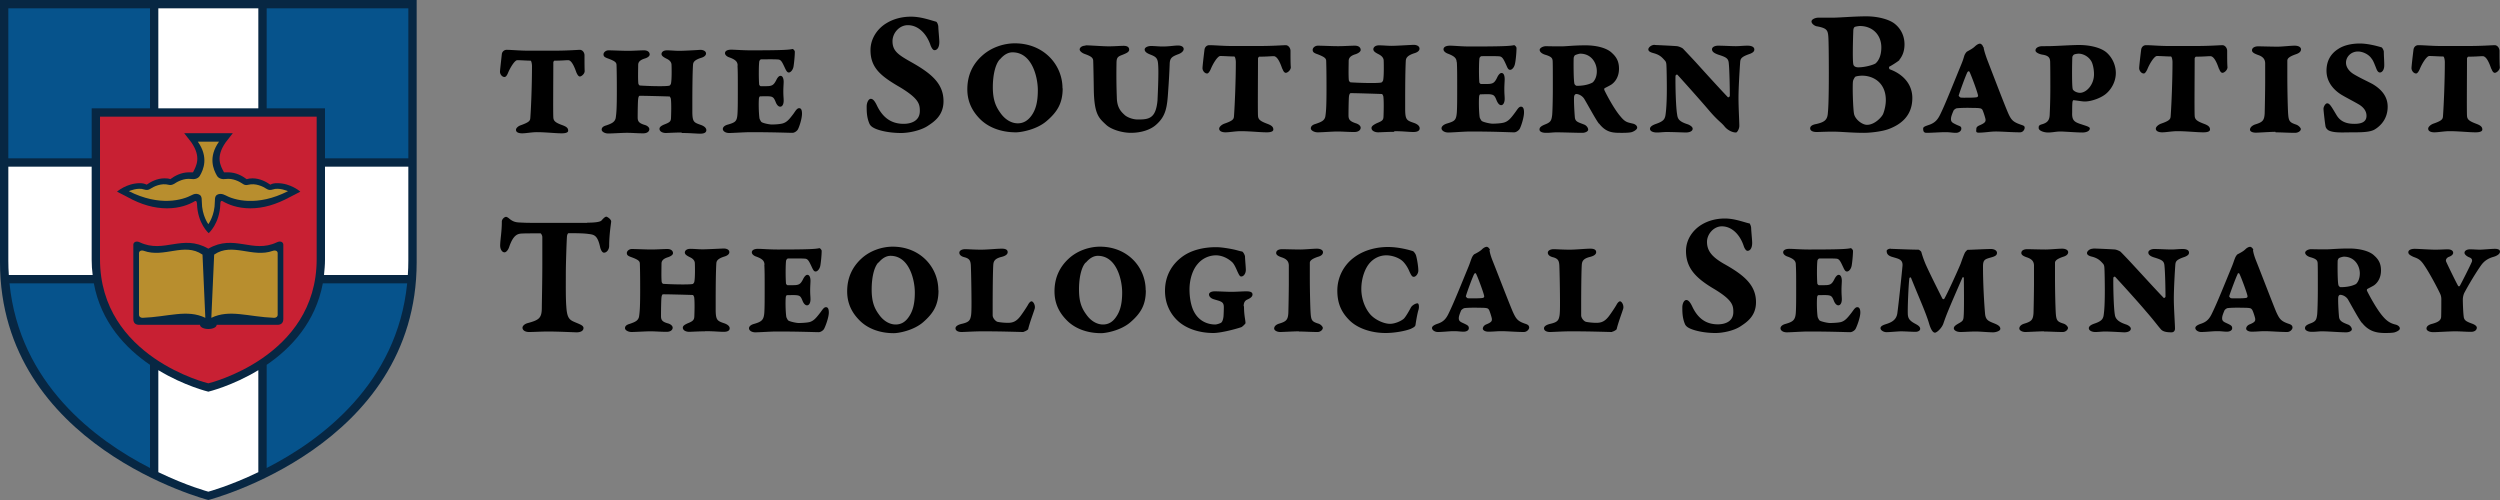 <svg xmlns="http://www.w3.org/2000/svg" fill="none" viewBox="0 0 250 50" height="50" width="250"><rect x="0" y="0" width="250" height="50" fill="#808080" stroke="none"/><path fill="#072743" d="M0 0v26.217C0 44.633 20.833 50 20.833 50s20.834-5.35 20.834-23.783V0H0Z"></path><path fill="#C82033" d="M31.667 11.667v14.25c0 9.833-10.834 12.416-10.834 12.416S10 35.75 10 25.917v-14.25h21.667Z"></path><path fill="#fff" d="M40.833 26.083c0 .484-.016.95-.05 1.417H32.4c.05-.5.1-1 .1-1.533v-9.3h8.333v9.416Z"></path><path fill="#06538C" d="M40.833 15.833H32.5v-5h-5.833v-10h14.166v15Z"></path><path fill="#fff" d="M25.833.833h-10v10h10v-10Z"></path><path fill="#06538C" d="M.833.833H15v10H9.167v5H.833v-15Z"></path><path fill="#fff" d="M.833 16.667h8.334v9.3c0 .533.033 1.033.1 1.533H.883c-.033-.467-.05-.933-.05-1.417v-9.416Z"></path><path fill="#06538C" d="M.95 28.333h8.433c.717 3.884 3.167 6.484 5.617 8.15V46.8C9.5 43.983 1.95 38.333.95 28.333Z"></path><path fill="#fff" d="M15.833 47.217v-10.2c2.617 1.583 5 2.15 5 2.15s2.384-.567 5-2.15v10.2c-2.866 1.383-5 1.95-5 1.95s-2.133-.567-5-1.95Z"></path><path fill="#06538C" d="M26.667 46.8V36.483c2.45-1.666 4.883-4.266 5.616-8.15h8.434c-1 10-8.534 15.65-14.05 18.467Z"></path><path fill="#072743" d="M27.683 24.233c-2.433 1.15-4.25-.866-6.85.634-2.6-1.5-4.416.516-6.85-.634-.416-.2-.65.034-.65.234V31.9c0 .4.217.583.584.583H20c0 .234.367.417.833.417.467 0 .834-.183.834-.417h6.083c.35 0 .583-.183.583-.583v-7.433c0-.217-.233-.434-.65-.234Z"></path><path fill="#B88E2E" d="m21.417 25.45-.284 6.333c1.817-.883 3.684-.1 6.284 0 .2 0 .35-.133.35-.283v-6.183c0-.234-.25-.317-.484-.234-2.033.734-4.05-.866-5.85.367h-.016ZM20.25 25.45l.283 6.333c-1.816-.883-3.683-.1-6.283 0-.2 0-.35-.133-.35-.283v-6.183c0-.234.25-.317.483-.234 2.034.734 4.05-.866 5.85.367h.017Z"></path><path fill="#072743" d="M27.7 18.317c-.25 0-.467.033-.667.15-.4-.284-1.05-.634-1.783-.634-.217 0-.433.034-.583.084-.417-.317-1.067-.684-1.85-.684H22.4c-.35-.65-.867-1.516.167-3l.716-.916h-4.866l.716.916c1.017 1.484.5 2.35.167 3h-.417c-.766 0-1.433.367-1.85.684-.15-.067-.366-.084-.583-.084-.75 0-1.383.35-1.783.634-.2-.1-.417-.15-.667-.15-1.35 0-2.3.85-2.3.85l1.067.55c1.35.75 2.666 1.116 3.933 1.116s2.2-.366 2.783-.716c0 0 .2-.134.217.283.067 1.967 1.167 2.917 1.167 2.917s1.1-.95 1.166-2.917c0-.433.217-.283.217-.283.583.333 1.483.716 2.783.716 1.3 0 2.584-.383 3.934-1.116l1.066-.55s-.95-.85-2.3-.85H27.7Z"></path><path fill="#B88E2E" d="M22.467 19.5c-.15-.083-.384-.15-.617-.083-.283.1-.367.233-.367.766 0 1.367-.65 2.234-.65 2.234s-.65-.867-.65-2.234c0-.533-.083-.666-.366-.766-.217-.084-.467 0-.617.083-.933.5-3.217 1.183-6.317-.383 0 0 .9-.4 1.534-.167.2.067.416.067.583-.05.383-.25 1.117-.617 1.883-.417.167.05.35 0 .5-.083.35-.233 1.017-.6 1.734-.5.3.05.683-.017.866-.317.367-.616.9-1.866-.2-3.416H21.9c-1.1 1.55-.567 2.783-.2 3.416.183.3.567.367.867.317.733-.1 1.4.267 1.733.5.133.1.333.133.5.083.767-.2 1.5.167 1.883.417.167.117.384.117.584.05.633-.233 1.533.167 1.533.167-3.083 1.566-5.383.9-6.317.383h-.016Z"></path><path fill="#000" d="M221.9 6.9c-.3-.9-.583-1.283-.867-1.283-.283 0-.683.05-1.433.05-.05 0-.133.116-.133.183 0 1.6-.034 5.1 0 5.717.016.383.216.55.983.833.333.133.55.267.55.55 0 .25-.4.283-.667.283-.666 0-1.683-.116-2.6-.116-.516 0-1.116.116-1.516.116-.317 0-.634-.1-.634-.366 0-.184.25-.4.517-.5.867-.3.95-.45.967-.767.083-1.15.183-3.583.183-5.4 0-.15-.05-.55-.167-.55-.333 0-1.066-.05-1.383-.05-.267 0-.733.75-.967 1.333-.15.317-.266.417-.35.417-.266 0-.466-.3-.466-.533 0-.167.116-1.2.2-1.85.033-.267.233-.45.483-.45.517 0 1.383.083 2.2.083h2.817c1.283 0 2.133-.067 2.616-.083.267 0 .484.283.484.566 0 .567 0 1.35.033 1.634 0 .3-.333.566-.5.566-.15 0-.267-.183-.35-.433v.05ZM249.133 6.9c-.3-.9-.583-1.283-.866-1.283-.284 0-.684.05-1.434.05-.05 0-.133.116-.133.183 0 1.6-.033 5.1 0 5.717.017.383.217.55.983.833.334.133.55.267.55.55 0 .25-.416.283-.683.283-.667 0-1.683-.116-2.6-.116-.517 0-1.117.116-1.517.116-.316 0-.616-.1-.616-.366 0-.184.25-.4.516-.5.867-.3.95-.45.967-.767.083-1.15.183-3.583.183-5.4 0-.15-.05-.55-.166-.55-.334 0-1.067-.05-1.384-.05-.266 0-.733.75-.966 1.333-.15.317-.267.417-.35.417-.267 0-.467-.3-.467-.533 0-.167.117-1.2.2-1.85.033-.267.233-.45.483-.45.517 0 1.384.083 2.2.083h2.817c1.283 0 2.133-.067 2.617-.083.266 0 .483.283.483.566 0 .567 0 1.35.033 1.634 0 .3-.333.566-.5.566-.15 0-.266-.183-.35-.433v.05ZM93.6 2.167c.1.016.233.316.233.533 0 .233.1 1.217.1 1.5 0 .567-.233.817-.483.817-.183 0-.317-.3-.383-.45-.384-1.184-1.234-2.05-2.284-2.05-.866 0-1.533.8-1.533 1.6 0 .95.533 1.333 1.733 2.016 2.1 1.167 3.367 2.184 3.367 3.984 0 1.466-.983 2.083-1.617 2.5-.683.433-1.833.683-2.616.683-1.3 0-2.35-.283-2.75-.517-.1-.05-.317-.183-.417-.4-.283-.633-.283-1.283-.283-1.733 0-.383.183-.767.416-.767.217 0 .4.234.6.65.667 1.4 1.617 1.85 2.684 1.85.683 0 1.616-.25 1.616-1.283 0-.7-.1-1.233-1.966-2.367-1.934-1.116-2.967-1.95-2.967-3.716 0-1.25.783-2.217 1.6-2.7.65-.4 1.483-.65 2.45-.65.967 0 1.833.316 2.5.5ZM106.267 8.833c0 1.5-.55 2.367-1.6 3.267-1.017.883-2.6 1.133-3.067 1.133-1.617 0-2.85-.566-3.617-1.35-.95-.966-1.25-1.983-1.25-2.95 0-1.45.567-2.55 1.484-3.366.933-.85 2.2-1.234 3.266-1.234 2.867 0 4.767 2.117 4.767 4.5h.017Zm-6.284-2.9c-.45.484-.7 1.567-.7 2.784 0 1.216.267 1.9.75 2.566.45.65 1.084 1.05 1.75 1.05.517 0 .967-.233 1.35-.75.4-.55.65-1.283.65-2.566 0-1.284-.566-3.784-2.533-3.784-.383 0-.817.184-1.25.7h-.017ZM108.567 4.533c.466 0 1.7.1 2.3.1.6 0 1.116-.05 1.5-.05.383 0 .55.15.55.384 0 .233-.267.35-.634.5-.466.183-.633.233-.633.85a60.99 60.99 0 0 0 .033 3.45c.017.966.4 1.383.75 1.7.2.216.784.483 1.35.483 1.117 0 1.8-.1 1.967-1.9.017-.4.133-2.667.067-3.533-.034-.7-.2-.834-.8-1.067-.3-.117-.55-.267-.55-.5 0-.217.333-.35.633-.35.417 0 .75.05 1.167.05.65 0 1.166-.1 1.533-.1s.567.15.567.35c0 .217-.234.4-.484.5-.716.267-.9.4-.916 1.033a75.912 75.912 0 0 1-.15 2.667c-.1 1.6-.217 2.517-1.217 3.383-.533.484-1.467.8-2.5.8-.933 0-2-.35-2.483-.8-.717-.666-1.167-1.016-1.234-3.333-.016-1.167-.05-2.9-.066-3.117-.034-.316-.334-.45-.884-.65-.25-.1-.466-.283-.466-.433 0-.217.266-.383.566-.383l.034-.034ZM139.45 13.183c-.517 0-1.167.034-1.617.05-.35 0-.683-.15-.683-.433 0-.183.2-.317.533-.483.534-.217.65-.3.667-.65.017-.417.05-1.55-.017-2.034-.016-.05-.083-.233-.15-.233-.433-.017-2.966-.1-3.133-.083-.067.016-.133.15-.15.316-.033.217-.05 1.35-.05 1.917 0 .417.167.583.7.767.3.083.517.266.517.45 0 .233-.217.433-.634.433-.683 0-1.116-.05-1.7-.05-.516 0-1.516.083-1.966.083-.334 0-.684-.183-.684-.4 0-.183.134-.35.5-.45.534-.183.867-.316.95-.733.084-.533.117-1.15.117-2.817 0-1.566-.017-2.316-.033-2.766-.017-.25-.2-.384-.834-.634-.4-.133-.516-.233-.516-.45 0-.216.25-.416.516-.416.434 0 1.434.05 2.034.05.566 0 1.233-.05 1.666-.05.384 0 .584.183.584.433 0 .133-.167.3-.5.417-.567.166-.7.416-.7.683 0 .317-.034 1.483.016 1.917 0 .033.067.183.167.216.717.05 2.65.117 3.083.017.067-.017.184-.167.184-.25.083-.4.066-1.6.05-1.967-.017-.216-.15-.433-.517-.616-.333-.167-.517-.3-.517-.5 0-.15.15-.384.567-.384.4 0 .867.05 1.283.05.417 0 1.717-.083 2.184-.1.283 0 .583.117.583.384 0 .216-.217.366-.5.45-.733.233-.833.483-.867.716-.05.784-.066 2.517-.066 3.934V11c.016 1.05.2 1.05.95 1.317.333.133.5.316.5.516 0 .217-.184.367-.634.367s-1.016-.083-1.933-.083l.05.066ZM145.667 6.217c-.017-.384-.2-.584-.834-.834-.25-.083-.483-.25-.483-.45 0-.233.25-.366.65-.366s1.183.083 2.017.083c3.3 0 4.016-.05 4.383-.133.067-.017.25.166.25.283 0 .483-.083 1.283-.15 1.567-.067.366-.3.616-.483.616-.15 0-.234-.1-.35-.383-.3-.667-.417-.933-.734-.967-.433-.033-1.133-.016-1.783-.016-.083 0-.183.133-.2.183-.067.35-.067 1.9-.017 2.433 0 .05.1.167.167.167h.583c.617 0 .767-.117 1.017-.617.117-.266.283-.483.45-.483.25 0 .317.317.317.633 0 .167-.034.584-.034.967 0 .55.034.683.034.983 0 .35-.134.634-.35.634-.2 0-.35-.217-.467-.5-.117-.3-.217-.5-.45-.55-.25-.084-.8-.034-1.183-.034-.034 0-.1.134-.1.167-.05.4-.034 1.567.05 2.133.016.084.166.35.216.367.15.117.817.267 1.067.267.2 0 .833-.017 1.167-.117.416-.133.65-.4 1.116-1.033.234-.317.35-.55.567-.55.233 0 .3.25.3.566 0 .534-.3 1.417-.433 1.65-.1.167-.35.35-.55.35-.434 0-1.917-.083-4.4-.083-.567 0-1.8.1-2.2.1-.4 0-.667-.217-.667-.417 0-.2.217-.383.55-.483.767-.233.917-.317.983-1.117.034-.533.034-1.45.034-2.55 0-1.1 0-1.916-.034-2.466h-.016ZM159.883 12.35c-.316-.417-.95-1.6-1.45-2.45-.183-.3-.533-.5-.816-.5-.084 0-.184.117-.2.217-.05.25.016 1.516.066 2.083.034.483.334.517.917.75.233.083.417.317.417.517 0 .166-.284.316-.584.316-.666 0-1.9-.05-2.55-.05-.433 0-.583.05-1.083.05-.35 0-.65-.1-.65-.333 0-.217.167-.35.583-.517.55-.216.617-.4.684-.933.033-.367.066-1.45.066-2.7 0-1.717 0-2.25-.016-2.683-.017-.3-.117-.45-.717-.634-.3-.083-.583-.266-.583-.5 0-.166.3-.366.65-.366.416.016.916.016 1.416.016.5.017 1.25-.1 2.517-.1 1.2 0 2.183.3 2.65.767.483.433.7.9.7 1.567 0 .733-.317 1.266-.733 1.566-.134.1-.517.284-.7.384-.05.016-.05.15-.034.183.334.7 1.05 2 1.634 2.667.466.566.7.566 1.166.683.2.033.484.167.484.417 0 .133-.184.3-.467.416-.217.1-.867.1-1.033.1-.867 0-1.567.017-2.3-.916l-.034-.017Zm-2.416-6.8s-.1.15-.1.267c-.017.4-.017 2.3.083 2.583.017.05.133.183.233.183.984 0 1.5-.283 1.6-.35.1-.1.4-.433.4-1.116 0-.784-.516-1.75-1.666-1.75-.067 0-.4.083-.534.166l-.016.017ZM165.45 4.5c.183 0 1.867.083 2.25.117.233.033.55.183.617.266.283.3.916.967 1.283 1.367 1.083 1.2 2.467 2.717 3.2 3.483.017.017.183-.05.183-.15 0-.65-.033-2.55-.1-3.2-.033-.533-.216-.65-1.05-.916-.333-.117-.633-.267-.633-.534 0-.25.333-.366.6-.366.533 0 1.35.05 1.783.05.367 0 .734-.05 1.184-.05.333 0 .666.1.666.383 0 .167-.1.3-.433.433-.883.3-.95.484-.983.817-.05.717-.167 2.533-.167 3.6 0 .95.083 2.4.083 2.783 0 .317-.216.667-.333.667-.433 0-.917-.3-1.167-.633-.35-.417-.616-.517-1.466-1.5-.717-.85-2.35-2.684-3.2-3.617-.067-.1-.217 0-.217.117-.017.966.033 3.116.167 3.85.05.433.216.7 1.066.966.217.084.484.25.484.434 0 .233-.267.383-.7.383-.067 0-1.367-.05-1.85-.05-.417 0-.684.05-1.034.05s-.683-.117-.683-.367c0-.233.283-.383.617-.5.716-.25.833-.45.916-.783.1-.583.15-1.567.15-2.783 0-.567-.016-2.1-.05-2.417-.016-.1-.033-.233-.15-.35-.266-.3-.483-.55-1.066-.717-.3-.083-.584-.166-.584-.4 0-.166.267-.45.65-.45l-.033.017ZM189.95 6c-.083.1-.75.533-1.017.667-.05.016-.033.233.05.266 1.167.417 2.25 1.367 2.25 2.867 0 1.833-1.216 2.65-2.266 3.067-.734.3-2 .416-2.567.416-1.133 0-2.15-.1-2.867-.116-.616-.017-1.533.033-1.883.033-.35 0-.633-.117-.633-.367 0-.183.15-.35.616-.433.8-.183 1.1-.4 1.15-1.067.034-.35.1-1.066.1-4 0-1.633-.016-3.233-.05-3.666-.05-.65-.15-.85-1.133-1.034-.2-.016-.55-.25-.55-.483 0-.233.4-.383.683-.383h1.434c.65 0 2.166-.134 3.366-.134 1.3 0 2.4.367 2.867.767.633.517.95 1.25.95 2.033 0 .667-.2 1.167-.517 1.55l.017.017Zm-3.717 1.567c-.2 0-.583.033-.716.116-.017.017-.184.25-.217.434-.067.45 0 2.716.1 3.25.1.566.817 1.116 1.3 1.116.783 0 1.5-.8 1.617-1.1.15-.383.266-.9.266-1.366 0-1.75-1.25-2.45-2.366-2.45h.016ZM186 2.6c-.1 0-.467.05-.533.1-.067.05-.1.1-.134.283-.05 1.267-.083 3.134 0 3.45.034.167.184.3.5.3.667 0 1.534-.25 1.734-.4.166-.15.566-.583.566-1.6 0-1.233-.866-2.133-2.15-2.133H186ZM198.35 4.683c.05.367.183.75.333 1.184.317.816 1.684 4.4 2.084 5.333.333.783.516.983 1.266 1.25.334.117.434.133.434.333 0 .15-.15.45-.467.45-.8 0-1.8-.083-2.433-.083-.517 0-1.117.117-1.7.117-.334 0-.234-.2-.234-.384 0-.183.15-.283.4-.383.484-.217.55-.35.517-.583-.033-.184-.233-.8-.3-.917a.314.314 0 0 0-.25-.167c-.2-.05-.667-.033-1.167-.05-.483 0-.966.017-1.183.05-.1.034-.25.134-.3.234-.067.166-.233.533-.25.766-.033.384.167.45.533.634.35.166.5.15.5.4s-.266.416-.533.416c-.417 0-.533-.066-1.083-.066-.467 0-1.334.066-1.867.066-.317 0-.333-.233-.333-.433 0-.167.216-.233.55-.35.666-.217.933-.567 1.216-1.183.5-1.034 1.3-3.067 2.034-4.85.2-.484.216-.584.316-.9.034-.117.2-.4.317-.434.133-.083.517-.266.75-.5.183-.166.35-.266.5-.266.1 0 .283.15.317.35l.033-.034Zm-1.6 2.517c-.183.35-.75 1.9-.883 2.367 0 .033.133.166.183.183.15.033.5.017.867.017.3 0 .666-.017.783-.05.067-.034.133-.1.1-.184-.067-.383-.683-2.016-.833-2.316-.05-.134-.167-.1-.217 0V7.2ZM204.283 4.617c.3 0 .717 0 1.084-.017.566-.017 1.883-.1 2.533-.1 1.167 0 2.183.283 2.717.717.633.533.966 1.333.966 2.083 0 .85-.433 1.6-.95 2.05-.466.417-1.45.8-2.166.8-.217 0-.667-.083-1.117-.133-.05 0-.1.133-.1.166-.033.217-.033.767-.033 1.067-.034.817.233.967.983 1.2.267.1.783.217.783.383 0 .317-.45.417-.716.417-.634 0-1.834-.1-2.217-.1-.467 0-.783.1-1.25.1-.383 0-.933-.167-.933-.45 0-.167 0-.283.316-.367.534-.15.75-.383.784-.9a58.1 58.1 0 0 0 .066-3.133c0-.833 0-1.45-.016-2.217-.017-.35-.1-.616-.767-.716-.317-.05-.7-.217-.7-.417 0-.317.4-.433.7-.433h.033Zm5.117 2.8c0-.567-.15-1.15-.317-1.367-.266-.417-.783-.683-1.216-.683-.1 0-.35.033-.45.083-.067.017-.184.183-.184.267-.033.75-.05 2.816.034 3.166.016.1.066.134.166.217.184.133.434.183.55.183.667 0 1.417-.816 1.417-1.85v-.016ZM227.533 13.183c-.516 0-1.633.084-1.95.084-.3 0-.583-.1-.583-.3 0-.2.183-.4.5-.517.767-.233.917-.4.967-1.083.016-.417.05-2.467.05-3.134V6.317c-.017-.417-.234-.667-.75-.834-.25-.1-.567-.216-.567-.45 0-.233.233-.4.633-.4.267 0 1.384.034 1.9.034.467 0 1.317-.1 1.734-.1.383 0 .633.15.633.366 0 .284-.283.417-.533.5-.617.217-.834.4-.834.634v1.55c0 1.583.05 3.383.084 3.8.05.716.183.833.766 1.033.317.1.5.367.5.45 0 .217-.3.383-.566.383-.7 0-1.4-.05-1.95-.05l-.034-.05ZM238.15 4.733c.083.034.233.3.233.45 0 .5.067 1.217.034 1.5-.034.35-.234.567-.417.567-.217 0-.317-.25-.417-.517-.133-.316-.25-.666-.433-.883-.3-.45-.917-.7-1.35-.7-.7 0-1.2.533-1.2 1.117 0 .45.317.883.8 1.166.617.367 1.25.65 1.85.967.817.483 1.517 1.183 1.517 2.267 0 1.183-.667 1.883-1.25 2.25-.45.3-1.284.316-2.234.316s-1.9.084-2.433-.2c-.183-.116-.283-.283-.3-.416-.05-.25-.2-1.517-.2-1.75 0-.184.183-.534.367-.534.25 0 .4.284.95 1.2.466.767 1.233.85 1.783.85.683 0 1.2-.183 1.2-.8 0-.5-.317-.866-.75-1.133-.633-.367-1.267-.683-1.767-.983-.666-.417-1.483-1.184-1.483-2.4 0-.884.35-1.65 1.167-2.167.516-.35 1.283-.55 2.166-.55.75 0 1.617.217 2.167.383ZM128.233 6.9c-.3-.9-.583-1.283-.866-1.283-.284 0-.684.05-1.434.05-.05 0-.133.116-.133.183 0 1.6-.033 5.1 0 5.717.017.383.217.55.983.833.334.133.55.267.55.55 0 .25-.4.283-.666.283-.667 0-1.684-.116-2.6-.116-.517 0-1.117.116-1.517.116-.317 0-.633-.1-.633-.366 0-.184.25-.4.516-.5.867-.3.95-.45.967-.767.083-1.15.183-3.583.183-5.4 0-.15-.05-.55-.166-.55-.334 0-1.067-.05-1.384-.05-.266 0-.733.75-.966 1.333-.15.317-.267.417-.35.417-.267 0-.467-.3-.467-.533 0-.167.117-1.2.2-1.85.033-.267.233-.45.483-.45.517 0 1.384.083 2.2.083h2.817c1.283 0 2.133-.067 2.617-.083.266 0 .483.283.483.566 0 .567 0 1.35.033 1.634 0 .3-.333.566-.5.566-.15 0-.266-.183-.35-.433v.05ZM68.15 13.25c-.5 0-1.117.033-1.55.05-.35 0-.65-.15-.65-.417 0-.183.183-.316.517-.45.516-.2.616-.3.633-.616.017-.4.05-1.484-.017-1.95-.016-.05-.083-.217-.133-.217-.417-.017-2.85-.083-3-.067-.067.017-.117.15-.133.317-.034.2-.05 1.3-.05 1.85 0 .4.15.567.666.733.284.067.5.25.5.434 0 .216-.2.416-.6.416-.65 0-1.066-.05-1.633-.05-.5 0-1.467.067-1.883.067-.334 0-.65-.183-.65-.383 0-.184.116-.334.483-.434.517-.183.817-.316.917-.716.083-.517.116-1.1.116-2.7 0-1.5-.016-2.234-.033-2.65-.017-.234-.183-.367-.8-.6-.383-.134-.5-.217-.5-.434 0-.2.233-.4.5-.4.417 0 1.367.05 1.95.05.55 0 1.183-.05 1.6-.05.367 0 .567.184.567.417 0 .133-.15.3-.484.4-.55.167-.666.4-.666.65 0 .317-.034 1.417.016 1.85 0 .033.067.183.15.2.684.05 2.534.117 2.95.017.067-.017.167-.167.167-.234.083-.383.067-1.533.05-1.883-.017-.2-.133-.417-.5-.583-.333-.167-.5-.3-.5-.467 0-.15.133-.367.55-.367.383 0 .817.05 1.233.05.417 0 1.65-.066 2.1-.1.267 0 .567.117.567.367 0 .2-.2.35-.483.433-.7.217-.8.45-.817.7-.05.75-.067 2.417-.067 3.784v.983c.017 1 .184 1 .917 1.267.333.133.483.316.483.5 0 .2-.166.35-.6.35-.433 0-.983-.067-1.85-.067l-.033-.05ZM73.767 6.55c-.017-.367-.184-.567-.8-.8-.234-.067-.467-.233-.467-.433 0-.217.233-.35.617-.35.383 0 1.133.066 1.933.066 3.167 0 3.85-.05 4.2-.133.067-.017.233.167.233.267 0 .45-.083 1.216-.133 1.5-.067.35-.3.583-.467.583-.133 0-.216-.1-.35-.367-.3-.633-.4-.9-.7-.933-.416-.033-1.083-.017-1.716-.017-.084 0-.167.134-.184.184-.066.333-.066 1.833-.016 2.333 0 .05.1.167.15.167h.566c.584 0 .734-.117.984-.584.116-.25.266-.45.433-.45.233 0 .317.317.317.6 0 .167-.034.567-.034.934 0 .533.034.65.034.95 0 .333-.117.6-.35.6-.184 0-.35-.2-.45-.467-.117-.283-.2-.467-.434-.533-.233-.067-.766-.034-1.133-.034-.033 0-.1.134-.1.167-.05.383-.033 1.5.05 2.05.017.067.15.333.2.35.133.117.783.25 1.033.25.184 0 .8-.017 1.117-.117.4-.133.617-.383 1.067-.983.216-.317.35-.533.55-.533.216 0 .283.233.283.55 0 .516-.283 1.35-.417 1.583-.1.167-.35.333-.533.333-.417 0-1.833-.066-4.217-.066-.55 0-1.733.083-2.116.083-.384 0-.634-.2-.634-.4s.2-.367.534-.45c.733-.217.883-.317.933-1.083.033-.517.033-1.384.033-2.45 0-1.067 0-1.85-.033-2.367h.017ZM57.633 7.233c-.3-.866-.566-1.216-.816-1.216s-.65.05-1.367.05c-.05 0-.117.116-.117.183 0 1.533-.033 4.9 0 5.483.017.367.2.534.95.8.334.134.534.25.534.534 0 .233-.384.266-.65.266-.634 0-1.617-.116-2.484-.116-.5 0-1.066.116-1.466.116-.317 0-.617-.083-.617-.35 0-.183.233-.383.5-.466.817-.3.917-.434.933-.734.084-1.1.167-3.433.167-5.183 0-.15-.05-.533-.15-.533-.333 0-1.033-.05-1.317-.05-.25 0-.7.716-.933 1.283-.133.317-.25.4-.35.4-.25 0-.45-.283-.45-.517 0-.166.117-1.15.183-1.766a.483.483 0 0 1 .467-.434c.483 0 1.333.084 2.117.084h2.7c1.216 0 2.05-.067 2.516-.084.267 0 .467.267.467.55 0 .55 0 1.284.017 1.567 0 .3-.334.55-.484.55-.133 0-.25-.183-.35-.417ZM114.583 29.05c0 1.45-.516 2.283-1.533 3.167-.983.85-2.483 1.1-2.933 1.1-1.55 0-2.734-.55-3.467-1.317-.917-.933-1.2-1.917-1.2-2.867 0-1.4.55-2.466 1.417-3.266.9-.834 2.116-1.2 3.133-1.2 2.75 0 4.567 2.05 4.567 4.35l.016.033Zm-6.016-2.8c-.434.467-.667 1.517-.667 2.7 0 1.183.25 1.85.717 2.483.433.634 1.05 1.017 1.683 1.017.5 0 .933-.217 1.283-.717.384-.533.634-1.233.634-2.483s-.55-3.667-2.434-3.667c-.366 0-.783.184-1.2.684l-.016-.017ZM93.85 29.05c0 1.45-.517 2.283-1.533 3.167-.984.85-2.484 1.1-2.934 1.1-1.55 0-2.733-.55-3.466-1.317-.917-.933-1.2-1.917-1.2-2.867 0-1.4.55-2.466 1.416-3.266.9-.834 2.117-1.2 3.134-1.2 2.75 0 4.566 2.05 4.566 4.35l.017.033Zm-6.017-2.8c-.433.467-.666 1.517-.666 2.7 0 1.183.25 1.85.716 2.483.434.634 1.05 1.017 1.684 1.017.5 0 .933-.217 1.283-.717.383-.533.633-1.233.633-2.483s-.55-3.667-2.433-3.667c-.367 0-.783.184-1.2.684l-.017-.017ZM58.7 22.267c.967 0 1.333-.1 1.45-.217.2-.233.367-.383.483-.383.084 0 .484.25.484.483 0 .133-.2 1.25-.2 2.45 0 .317-.217.667-.517.667-.217 0-.35-.384-.383-.534-.25-1.166-.567-1.266-1.134-1.333-.25-.033-.55-.083-2.016-.083-.084 0-.15.15-.167.3-.033.333-.117 2.683-.117 3.833 0 1.15-.016 2.433.05 3.217.084 1.316.384 1.35 1.134 1.666.316.134.583.25.583.467 0 .317-.35.433-.683.433-.167 0-1.85-.083-2.884-.083-.65 0-1.416.05-1.883.05-.367 0-.65-.167-.65-.433 0-.15.167-.367.55-.467 1.1-.3 1.383-.483 1.383-1.55 0-.383.05-2.617.05-4.333v-2.7c0-.184-.133-.384-.183-.384-.433 0-1.467 0-1.817.017-.416.017-.883.067-1.316 1.35-.1.3-.3.533-.467.533-.233 0-.45-.3-.433-.733.016-.567.166-1.367.166-2.317-.016-.25.25-.5.434-.5.05 0 .216.084.333.2.3.234.533.35 1.033.367.7.033.75.033 1.3.033h5.45l-.033-.016ZM70.483 33.133c-.5 0-1.116.034-1.55.05-.35 0-.65-.15-.65-.416 0-.184.184-.3.517-.45.517-.2.617-.35.633-.667.017-.4.05-1.467-.016-1.933-.017-.05-.084-.217-.134-.217-.416-.017-2.85-.083-3-.067-.066.017-.116.15-.133.3-.033.2-.05 1.334-.05 1.884 0 .4.15.566.667.716.283.067.5.25.5.434 0 .216-.2.416-.6.416-.65 0-1.067-.05-1.634-.05-.5 0-1.466.067-1.883.067-.333 0-.65-.183-.65-.383 0-.184.117-.334.483-.434.517-.183.817-.3.917-.7.083-.5.117-1.133.117-2.733 0-1.483-.017-2.2-.034-2.617-.016-.233-.183-.366-.8-.6-.383-.133-.5-.216-.5-.433 0-.2.234-.4.5-.4.417 0 1.367.05 1.95.05.55 0 1.184-.05 1.6-.05.367 0 .567.183.567.417 0 .133-.15.283-.483.4-.55.166-.667.4-.667.65 0 .3-.033 1.416.017 1.816 0 .034.066.184.15.2.683.05 2.533.1 2.95.017.066-.017.166-.167.166-.233.084-.384.067-1.517.05-1.867-.016-.2-.133-.417-.5-.583-.333-.167-.5-.284-.5-.467 0-.15.134-.367.55-.367.384 0 .817.05 1.234.05.416 0 1.65-.066 2.1-.083.266 0 .566.1.566.367 0 .2-.2.35-.483.433-.7.217-.8.45-.817.683-.05.734-.066 2.384-.066 3.734v.983c.016 1 .183 1.05.916 1.3.334.133.484.3.484.483 0 .2-.167.35-.6.35-.434 0-.984-.066-1.85-.066l-.034.016ZM76.45 26.467c-.017-.367-.183-.567-.8-.8-.233-.067-.467-.234-.467-.434 0-.216.234-.35.617-.35s1.133.067 1.933.067c3.167 0 3.85-.05 4.2-.133.067-.017.234.166.234.266 0 .45-.084 1.217-.134 1.484-.066.35-.3.583-.466.583-.134 0-.217-.083-.35-.367-.3-.633-.4-.883-.7-.916-.417-.034-1.084-.017-1.717-.017-.083 0-.167.133-.183.183-.067.317-.067 1.8-.017 2.317 0 .05.1.167.15.167h.567c.583 0 .733-.1.983-.584.117-.25.283-.45.433-.45.234 0 .317.3.317.6 0 .167-.033.567-.033.917 0 .517.033.65.033.933 0 .317-.117.6-.35.6-.183 0-.35-.2-.45-.466-.117-.284-.2-.467-.433-.517-.234-.067-.767-.033-1.134-.033-.033 0-.1.133-.1.166-.05.384-.033 1.484.05 2.017.017.067.15.333.2.35.134.1.784.25 1.034.25.183 0 .8-.017 1.116-.1.4-.133.617-.383 1.067-.967.217-.3.35-.516.55-.516.217 0 .283.233.283.533 0 .5-.35 1.417-.483 1.65-.1.167-.35.317-.533.317-.417 0-1.834-.067-4.217-.067-.55 0-1.733.083-2.117.083-.383 0-.633-.2-.633-.4s.2-.366.533-.45c.734-.216.95-.383 1-1.133.034-.5.034-1.367.034-2.417 0-1.05 0-1.816-.034-2.35l.017-.016ZM102.35 33.2c-.483 0-1.933-.067-4.1-.067-.85 0-1.767.067-2.1.067-.367 0-.6-.15-.6-.367 0-.216.267-.366.633-.45.734-.166.834-.366.917-.816.05-.267.05-.917.05-1.334 0-.866-.033-3-.067-3.716-.033-.467-.15-.65-.6-.784-.366-.083-.55-.25-.55-.466 0-.184.217-.35.6-.35.2 0 .917.05 1.567.05.65 0 1.583-.1 2.083-.1.334 0 .584.083.584.35 0 .216-.217.383-.65.483-.65.167-.75.433-.784.733-.05.567-.066 2.917-.066 4.084v1.016c0 .284.3.6.483.65.317.067.75.1 1.033.1.45 0 .817-.1 1.234-.633.183-.233.633-.9.783-1.167.1-.2.25-.35.35-.35.183 0 .417.417.317.75-.15.484-.5 1.384-.65 2.034-.034.083-.35.25-.434.25l-.033.033ZM124.4 30.617c0 .966.15 1.366.15 1.7 0 .05-.317.366-.417.4-.8.266-2.133.583-2.8.583-1.466 0-2.716-.467-3.5-1.167-.816-.733-1.333-1.783-1.333-3.05 0-1.7.883-2.75 1.583-3.3.984-.8 2.334-1.066 3.534-1.066.516 0 1.3.133 1.766.233.367.083.6.167.817.2.117.017.3.383.3.5.017.467.083 1.05.083 1.35 0 .3-.183.65-.466.65-.15 0-.234-.217-.367-.483-.15-.35-.3-.684-.483-.9-.4-.4-1.034-.734-1.667-.734a2.4 2.4 0 0 0-1.85.884c-.45.516-.8 1.45-.8 2.533 0 .8.15 1.683.467 2.25.5.933 1.366 1.25 2.116 1.25.117 0 .467-.1.584-.183.083-.067.183-.217.233-.617.017-.217.033-.683.033-.917 0-.566-.266-.583-.983-.8-.3-.083-.5-.283-.5-.483 0-.183.217-.317.583-.317.367 0 1.234.05 1.667.05.433 0 1.117-.05 1.467-.05.383 0 .633.067.633.317 0 .217-.217.367-.467.483-.25.1-.416.267-.416.7l.033-.016ZM129.883 33.133c-.5 0-1.566.067-1.866.067-.3 0-.6-.15-.6-.35 0-.2.166-.383.483-.483.733-.217.883-.384.933-1.034.017-.4.05-2.35.05-2.983v-1.817c-.016-.4-.216-.633-.716-.8-.234-.083-.55-.2-.55-.433 0-.233.216-.383.6-.383.25 0 1.316.033 1.816.033.45 0 1.267-.083 1.667-.083.367 0 .6.15.6.35 0 .266-.267.4-.517.466-.583.2-.8.384-.8.6v1.467c0 1.5.05 3.217.084 3.617.05.683.166.8.733.983.317.083.483.35.483.433 0 .2-.25.417-.516.417-.667 0-1.334-.05-1.867-.05l-.017-.017ZM141.083 32.883c-.55.217-1.6.417-2.533.417-1.45 0-2.85-.483-3.65-1.317-.717-.733-1.167-1.583-1.167-2.916 0-1.334.634-2.55 1.667-3.317 1.017-.767 2.283-1.05 3.4-1.05s2.2.317 2.5.417c.05.016.233.216.3.416.117.4.233 1.15.233 1.534 0 .266-.216.616-.466.616-.167 0-.267-.2-.417-.516-.183-.45-.433-.8-.65-1.017-.367-.367-1.083-.617-1.667-.617-.683 0-1.233.317-1.583.684-.5.5-.917 1.533-.917 2.683 0 .883.3 1.8.834 2.467.483.6 1.416 1.016 2.033 1.016.467 0 1.067-.25 1.367-.5.2-.183.55-.8.733-1.15.117-.2.45-.4.65-.4.15 0 .183.384.1.65-.1.317-.217.95-.3 1.517-.033.2-.317.3-.5.4l.033-.017ZM148.95 25.017c.05.35.167.7.333 1.116.317.784 1.617 4.167 2 5.05.334.734.5.934 1.217 1.184.333.1.417.216.417.4 0 .15-.217.433-.534.433-.766 0-1.65-.083-2.25-.083-.5 0-.75.05-1.3.05-.333 0-.55-.15-.55-.3 0-.184.15-.367.4-.45.467-.2.534-.317.5-.567-.033-.183-.216-.75-.283-.867-.067-.1-.133-.15-.233-.166-.184-.05-.634-.034-1.117-.05-.467 0-.933.016-1.133.05a.766.766 0 0 0-.3.216c-.067.167-.217.5-.234.717-.033.367.15.433.517.6.35.167.483.233.483.467 0 .233-.25.35-.516.35-.4 0-.467-.05-1-.05-.45 0-1.067.083-1.584.083-.316 0-.583-.2-.583-.4 0-.167.2-.3.533-.417.634-.2.9-.533 1.167-1.116.483-.984 1.25-2.9 1.95-4.6.183-.45.2-.567.317-.85.033-.1.183-.384.316-.417.117-.067.5-.25.717-.467.167-.166.35-.25.483-.25.1 0 .267.15.317.317l-.05.017Zm-1.533 2.383c-.167.317-.717 1.8-.834 2.233 0 .034.117.167.167.184.133.033.483.016.817.016.3 0 .633-.016.75-.05.066-.033.116-.083.1-.183-.067-.367-.65-1.917-.8-2.2-.05-.133-.15-.083-.2 0ZM161.2 33.2c-.483 0-1.933-.067-4.1-.067-.85 0-1.767.067-2.1.067-.367 0-.6-.15-.6-.367 0-.216.267-.366.633-.45.734-.166.834-.366.917-.816.05-.267.05-.917.05-1.334 0-.866-.033-3-.067-3.716-.033-.467-.15-.65-.6-.784-.366-.083-.55-.25-.55-.466 0-.184.217-.35.6-.35.2 0 .917.05 1.567.05.65 0 1.583-.1 2.083-.1.334 0 .584.083.584.35 0 .216-.217.383-.65.483-.65.167-.75.433-.784.733-.05.567-.066 2.917-.066 4.084v1.016c0 .284.283.6.483.65.317.067.75.1 1.033.1.45 0 .817-.1 1.234-.633.183-.233.633-.9.783-1.167.1-.2.25-.35.35-.35.183 0 .417.417.317.75-.15.484-.5 1.384-.65 2.034-.034.083-.35.25-.434.25l-.033.033ZM179.583 26.467c0-.367-.183-.567-.8-.8-.233-.067-.466-.234-.466-.434 0-.216.233-.35.616-.35.384 0 1.134.067 1.934.067 3.166 0 3.85-.05 4.2-.133.066-.017.233.166.233.266 0 .45-.083 1.217-.133 1.484-.067.35-.284.583-.467.583-.133 0-.217-.083-.35-.367-.3-.633-.4-.883-.7-.916-.417-.034-1.083-.017-1.717-.017-.083 0-.166.133-.183.183-.067.317-.067 1.8-.017 2.317 0 .05.1.167.15.167h.567c.583 0 .733-.1.983-.584.117-.25.284-.45.434-.45.233 0 .316.3.316.6 0 .167-.033.567-.033.917 0 .517.033.65.033.933 0 .317-.116.6-.35.6-.183 0-.35-.2-.45-.466-.116-.284-.2-.467-.433-.517-.233-.067-.767-.033-1.133-.033-.034 0-.1.133-.1.166-.05.384-.034 1.484.05 2.017.016.067.15.333.2.35.133.1.783.25 1.033.25.183 0 .8-.017 1.117-.1.4-.133.616-.383 1.066-.967.217-.3.35-.516.55-.516.217 0 .3.233.3.533 0 .5-.35 1.417-.483 1.65-.1.167-.35.317-.533.317-.417 0-1.834-.067-4.217-.067-.55 0-1.733.083-2.117.083-.4 0-.633-.2-.633-.4s.2-.366.533-.45c.734-.216.95-.383 1-1.133.034-.5.034-1.367.034-2.417 0-1.05 0-1.816-.034-2.35v-.016ZM189.05 24.883c.2 0 1.95.084 2.783.084.084 0 .284.166.3.233.05.183.167.6.434 1.233.4.9 1.166 2.417 1.666 3.417.034.05.167.117.2.017.267-.434 1.284-2.65 1.634-3.5.1-.284.266-.767.416-1.084.034-.083.234-.3.284-.3.316 0 1.8-.083 2.333-.083.367 0 .6.183.6.383 0 .234-.167.35-.617.467-.583.167-.783.217-.783.9 0 1.75.117 3.683.2 4.65.05.717.333.8.95 1.05.417.167.583.317.583.533 0 .234-.5.35-.7.35-.5 0-1.3-.083-1.783-.083-.483 0-1.1.05-1.5.05-.4 0-.667-.183-.667-.367 0-.216.234-.35.584-.55.316-.183.383-.283.4-.683.05-.533.033-2.8.016-3.783 0-.1-.1-.15-.15-.034-1.383 3.167-1.583 3.667-1.883 4.534-.15.483-.667.95-.85.95-.117 0-.367-.084-.633-1.05-.367-1.15-.917-2.334-1.75-4.4-.05-.15-.184-.05-.184.033-.083.667-.183 2.95-.15 3.6.034.4.167.633.817.967.167.1.417.233.417.466 0 .2-.25.3-.467.3-.333 0-1.083-.05-1.45-.05-.25 0-1.167.084-1.45.084-.283 0-.6-.184-.6-.4 0-.184.217-.3.533-.4.6-.184 1.05-.434 1.15-1.084.134-.966.434-3.833.517-4.75.05-.633-.4-.7-.883-.85-.534-.133-.7-.316-.7-.65 0-.083.166-.216.4-.216l-.017.016ZM204.4 33.133c-.5 0-1.567.067-1.867.067-.3 0-.6-.15-.6-.35 0-.2.167-.383.484-.483.733-.217.883-.384.933-1.034.017-.4.05-2.35.05-2.983v-1.817c-.017-.4-.217-.633-.717-.8-.233-.083-.55-.2-.55-.433 0-.233.217-.383.6-.383.25 0 1.317.033 1.817.033.45 0 1.267-.083 1.667-.083.366 0 .6.15.6.35 0 .266-.284.4-.517.466-.583.2-.8.384-.8.6v1.467c0 1.5.05 3.217.083 3.617.05.683.167.8.734.983.316.083.483.35.483.433 0 .2-.25.417-.517.417-.666 0-1.333-.05-1.866-.05l-.017-.017ZM209.333 24.85c.167 0 1.784.067 2.167.1.217.033.533.183.583.25.284.283.884.917 1.234 1.3 1.05 1.133 2.366 2.583 3.066 3.3.017.017.167-.05.167-.15 0-.617-.033-2.417-.1-3.033-.033-.5-.2-.617-1.017-.867-.333-.1-.6-.25-.6-.5 0-.233.334-.35.584-.35.516 0 1.283.05 1.716.05.367 0 .7-.05 1.134-.05.333 0 .633.083.633.367 0 .166-.1.283-.417.416-.85.284-.916.45-.95.784-.05.683-.15 2.4-.15 3.416 0 .9.117 2.6.117 2.967 0 .3-.2.383-.333.383-.417 0-.884-.033-1.117-.35-.35-.4-.633-.816-1.45-1.75-.683-.816-2.25-2.55-3.067-3.433-.066-.083-.2 0-.2.1-.016.917.034 2.967.15 3.65.05.417.317.733 1.134 1 .2.067.466.233.466.417 0 .216-.25.366-.666.366-.067 0-1.417-.083-1.884-.083-.4 0-.65.05-1 .05s-.65-.15-.65-.383c0-.217.284-.367.584-.467.683-.233.8-.433.883-.733.1-.567.133-1.484.133-2.634 0-.533-.016-1.983-.05-2.3-.016-.083-.033-.216-.133-.316-.25-.284-.467-.517-1.033-.684-.3-.066-.567-.166-.567-.383 0-.167.25-.433.617-.433l.016-.017ZM225.3 25.017c.05.35.167.7.333 1.116.317.784 1.617 4.167 1.984 5.05.333.734.5.934 1.216 1.184.334.1.417.216.417.4 0 .15-.217.433-.533.433-.767 0-1.65-.083-2.25-.083-.5 0-.75.05-1.3.05-.334 0-.55-.15-.55-.3 0-.184.15-.367.4-.45.466-.2.533-.317.5-.567-.034-.183-.217-.75-.3-.867-.067-.1-.134-.15-.234-.166-.183-.05-.633-.034-1.116-.05-.467 0-.934.016-1.134.05a.617.617 0 0 0-.283.216c-.067.167-.217.5-.233.717-.034.367.15.433.516.6.35.167.484.233.484.467 0 .233-.25.35-.517.35-.4 0-.467-.05-1-.05-.45 0-1.067.083-1.583.083-.317 0-.584-.2-.584-.4 0-.167.2-.3.534-.417.633-.2.9-.533 1.166-1.116.484-.984 1.25-2.9 1.95-4.6.184-.45.2-.567.317-.85.033-.1.183-.384.317-.417.116-.067.5-.25.716-.467.167-.166.35-.25.484-.25.1 0 .283.15.316.317l-.033.017Zm-1.533 2.383c-.167.317-.717 1.8-.85 2.233 0 .034.116.167.166.184.134.033.484.016.817.016.283 0 .633-.016.75-.05.067-.033.117-.083.1-.183-.067-.367-.65-1.917-.8-2.2-.05-.133-.15-.083-.2 0h.017ZM236.183 32.283c-.316-.4-.916-1.516-1.383-2.333-.167-.283-.517-.467-.783-.467-.084 0-.167.1-.184.2-.05.234.017 1.45.067 1.967.033.45.333.583.883.8.217.067.4.3.4.483 0 .167-.266.3-.566.3-.634 0-1.784-.1-2.4-.1-.417 0-.567.05-1.05.05-.35 0-.667-.133-.667-.366 0-.2.15-.334.567-.484.533-.2.583-.383.65-.883.033-.35.066-1.367.066-2.567 0-1.616 0-2.133-.016-2.55-.017-.283-.117-.433-.684-.6-.283-.066-.566-.25-.566-.466 0-.167.283-.35.616-.35.4.016.884.016 1.35.016.484.017 1.2-.083 2.417-.083 1.15 0 2.1.283 2.533.717.467.416.667.85.667 1.483 0 .7-.317 1.217-.7 1.483-.117.084-.5.267-.667.367-.05.017-.05.15-.033.183.333.667 1.017 1.9 1.567 2.534.45.533.8.716 1.25.833.183.033.466.167.466.4 0 .133-.183.267-.466.367-.2.083-.817.083-1 .083-.817 0-1.617-.133-2.317-1.017h-.017Zm-2.316-6.45s-.1.15-.1.25c-.017.384-.017 2.184.083 2.45.017.05.117.184.217.184.95 0 1.45-.267 1.533-.317.1-.083.383-.417.383-1.067 0-.733-.5-1.666-1.6-1.666-.066 0-.383.066-.516.166ZM241.467 24.883c.35 0 1.55.084 2.05.084.566 0 .933-.034 1.25-.034.283 0 .55.1.55.35 0 .15-.15.3-.417.4-.233.084-.367.3-.283.484.216.483 1.016 2.116 1.183 2.4.033.066.117.1.183.016.2-.35 1.017-1.966 1.2-2.4.067-.183 0-.35-.216-.433-.234-.083-.517-.283-.517-.467 0-.2.217-.35.55-.35.383 0 .667.034 1 .034.267 0 1.15-.084 1.483-.084.284 0 .517.067.517.284 0 .233-.317.433-.7.533-.55.167-.917.433-1.217.867-.483.683-1.2 1.866-1.666 2.75-.067.15-.134.416-.134.633 0 .35.034 1.317.084 1.667.033.4.216.516.8.733.25.083.516.233.516.417 0 .233-.216.416-.566.416-.567 0-1-.05-1.617-.05-.517 0-1.783.084-2.183.084-.334 0-.667-.134-.667-.367 0-.25.283-.4.567-.467.666-.183.9-.383.9-.75.016-.45.016-1.216.016-1.716 0-.184-.033-.35-.1-.5-.166-.384-1.05-2.084-1.616-2.9-.4-.6-.65-.667-1.084-.834-.233-.116-.5-.233-.5-.45 0-.266.35-.35.634-.35ZM174.9 22.317c.1.016.217.316.217.516 0 .217.1 1.184.1 1.45 0 .55-.217.8-.467.8-.167 0-.317-.3-.367-.45-.366-1.15-1.183-2-2.2-2-.816 0-1.483.784-1.483 1.55 0 .917.517 1.517 1.667 2.184 2 1.116 3.233 2.116 3.233 3.85 0 1.416-.95 2.016-1.55 2.416-.65.434-1.75.667-2.5.667-1.25 0-2.25-.283-2.65-.5-.1-.05-.317-.183-.4-.383-.267-.617-.267-1.234-.267-1.684 0-.366.167-.733.4-.733.2 0 .384.217.584.633.633 1.367 1.55 1.8 2.566 1.8.65 0 1.55-.233 1.55-1.233 0-.683-.1-1.2-1.883-2.283-1.85-1.084-2.85-2.1-2.85-3.817 0-1.217.75-2.133 1.533-2.617.617-.383 1.417-.633 2.35-.633.934 0 1.75.317 2.4.483l.017-.016Z"></path></svg>